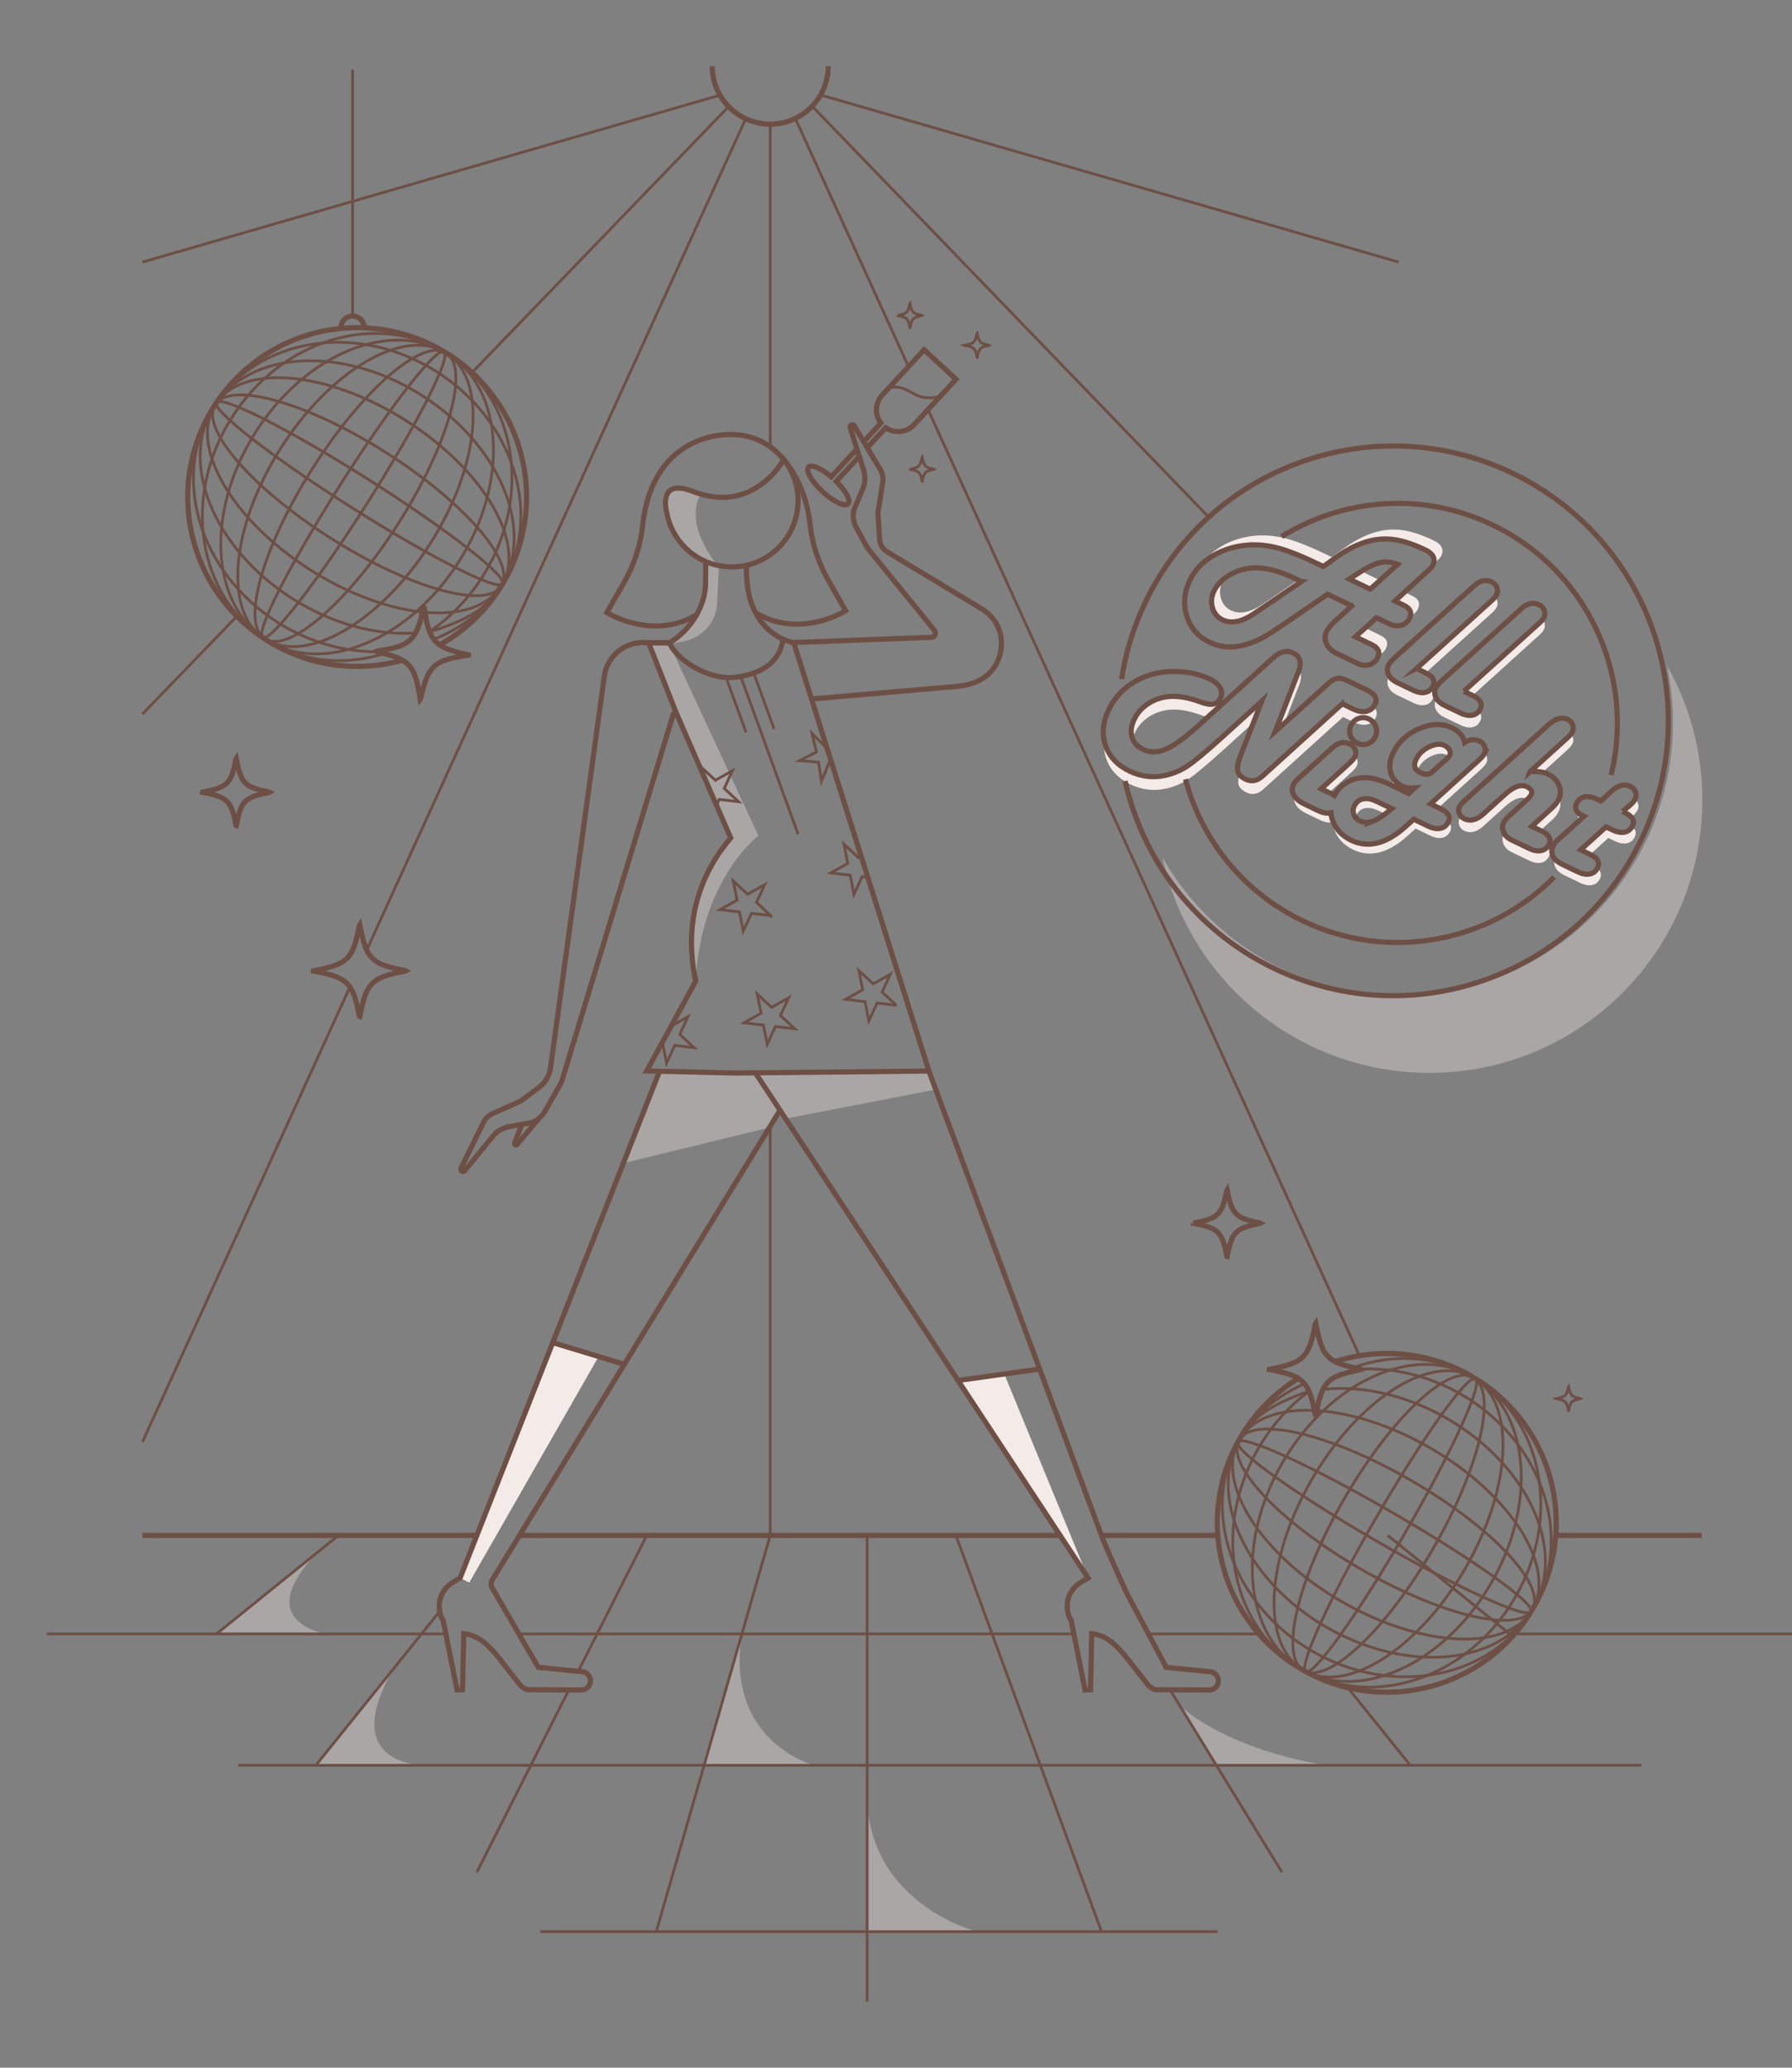 <?xml version="1.0" encoding="UTF-8"?><svg id="Layer_1" xmlns="http://www.w3.org/2000/svg" xmlns:xlink="http://www.w3.org/1999/xlink" viewBox="0 0 650 750"><rect x="0" y="0" width="650" height="750" fill="#808080" stroke="none"/><defs><style>.cls-1,.cls-2,.cls-3{fill:none;}.cls-2{stroke-width:1.87px;}.cls-2,.cls-3{stroke:#6d4f45;stroke-miterlimit:10;}.cls-4,.cls-5{fill:#f4ebe9;}.cls-5{isolation:isolate;opacity:.36;}.cls-6{clip-path:url(#clippath);}</style><clipPath id="clippath"><rect class="cls-1" x="17" y="24" width="633" height="702"/></clipPath></defs><g class="cls-6"><path class="cls-5" d="M269.09,592.64l-13.7,47.66h39.91s-32.47-8.39-26.21-47.66Z"/><path class="cls-5" d="M142.85,605.15l-28.23,35.16h39.91s-32.75.72-11.68-35.16Z"/><path class="cls-5" d="M113.39,564.97l-34.87,27.67h39.91s-26.52-3.85-5.03-27.67Z"/><path class="cls-5" d="M314.53,652.98v47.66h39.91s-38.3-9.47-39.91-47.66Z"/><path class="cls-5" d="M428.02,618.83l13.18,21.47h40.45s-32.81-3.94-53.63-21.47Z"/><path class="cls-5" d="M339.43,395.19l-54.49,10.57-11.01-16.72,63.01-.55,2.49,6.71Z"/><path class="cls-5" d="M279.08,408.96l-52.97,12.95,13.11-33.32,34.7.45,9.35,13.77-4.2,6.15Z"/><path class="cls-4" d="M347.51,500.73l16.76-2.36,30.42,73.97-47.18-71.62Z"/><path class="cls-4" d="M200.5,486.99l16.63,5.05-46.91,82-3.32-1.69,33.6-85.36Z"/><path class="cls-5" d="M256.42,203.66s.32,9.62-.99,14.19c-2.83,9.84-12.62,15.82-12.62,15.82l5.46-1.11c6.63-1.35,11.5-7.01,11.84-13.77l.67-13.66-4.37-1.48h0Z"/><path class="cls-5" d="M260.1,205s-11.3-3.46-14.76-10.94c-3.46-7.48-3.63-12.13-3.17-14.09.46-1.95,2.11-3.39,5.84-2.78,3.73.61,6.3,1.97,6.3,1.97,0,0-7.19,8.9,5.79,25.82h0Z"/><path class="cls-4" d="M484.26,225.6c-.1.21-.18.43-.26.63.46-.48.98-.99,1.57-1.52l5.47-4.98-.91-.44-2.2,2.01c-1.89,1.71-3.11,3.14-3.66,4.29h0Z"/><path class="cls-4" d="M507.7,204.68c-.34-.14-.67-.26-1.02-.36l-6.57,5.95-5.94-2.86c-.55.34-1.1.7-1.68,1.09l-2.33,1.52,7.6,3.66,9.93-9.01h0Z"/><path class="cls-4" d="M441.05,214.38c-.97,1.99-1.14,4.02-.55,6.05.6,2.04,1.81,3.49,3.64,4.38,3.17,1.53,6.99.78,11.46-2.25l17.15-11.63-1.56-.75-13.23,8.97c-4.47,3.03-8.29,3.77-11.46,2.25-1.83-.88-3.04-2.34-3.64-4.38-.58-1.97-.42-3.92.46-5.86-.95.98-1.71,2.05-2.27,3.22h0Z"/><path class="cls-4" d="M500.66,230.42l-.82-.4-4.22-2.03-3.28,2.97,5.14,2.48.82.4c1.8.86,2.62,2,2.48,3.38.86-.47,1.51-1.15,1.95-2.07.97-2.01.28-3.59-2.07-4.73Z"/><path class="cls-4" d="M509.08,219.14l.82.4c1.8.87,2.61,2,2.46,3.39.86-.46,1.51-1.13,1.95-2.04.98-2.04.3-3.63-2.06-4.76l-.82-.4-1.5-.72-3.25,2.98,2.4,1.16Z"/><path class="cls-4" d="M440.54,201.65c3.76-2.26,8.04-3.59,12.84-3.97,3.56-.25,7.21.12,10.93,1.11,3.72.99,8.41,2.85,14.07,5.57l2.34,1.12,4.69-3.37c6.54-4.7,12.82-6.9,18.84-6.61,3.88.18,8.41,1.53,13.6,4.02,1.33.64,2.22,1.43,2.7,2.38.3.6.4,1.21.31,1.85l.16-.15.63-.59c.57-.53.97-1.04,1.2-1.52.5-1.05.52-2.05.05-3-.48-.95-1.37-1.75-2.7-2.38-5.19-2.5-9.73-3.84-13.6-4.02-6.03-.28-12.31,1.92-18.84,6.61l-4.69,3.37-2.34-1.12c-5.66-2.73-10.35-4.58-14.07-5.57-3.72-.99-7.36-1.36-10.93-1.11-4.79.38-9.07,1.71-12.84,3.97-3.46,2.09-6.06,4.74-7.79,7.94,1.48-1.72,3.29-3.24,5.44-4.53h0Z"/><path class="cls-4" d="M541.39,222.11c.7-.65,1.2-1.29,1.51-1.92.4-.82.43-1.68.09-2.56-.13-.33-.3-.62-.5-.89-.28.4-.65.82-1.09,1.23l-.76.68-26.81,24.26,2.98,1.43,23.83-21.56.76-.68h0Z"/><path class="cls-4" d="M516.94,251.56c-1.28.26-2.76,0-4.45-.82l-5.68-2.73c-1.4-.68-2.4-1.53-2.98-2.55-.04.06-.07.13-.1.18-.6,1.24-.62,2.45-.07,3.62.55,1.17,1.61,2.13,3.16,2.88l5.68,2.73c1.68.81,3.16,1.09,4.45.82,1.28-.26,2.23-1.04,2.85-2.32.59-1.22.41-2.31-.52-3.28-.59.78-1.36,1.27-2.33,1.47h0Z"/><path class="cls-4" d="M558.54,230.19c.7-.65,1.2-1.28,1.51-1.92.4-.82.43-1.67.09-2.56-.13-.33-.3-.62-.5-.89-.28.4-.65.82-1.09,1.23l-.76.68-26.81,24.26,2.98,1.43,23.83-21.56.76-.68h0Z"/><path class="cls-4" d="M534.09,259.65c-1.28.26-2.76,0-4.44-.82l-5.68-2.73c-1.41-.68-2.4-1.53-2.98-2.56-.04.06-.07.13-.1.18-.6,1.24-.62,2.45-.07,3.62.55,1.17,1.6,2.13,3.16,2.88l5.68,2.73c1.68.81,3.16,1.09,4.44.82,1.28-.26,2.23-1.04,2.85-2.32.59-1.22.41-2.31-.52-3.28-.59.78-1.36,1.27-2.33,1.47h0Z"/><path class="cls-4" d="M440.36,254.84c-1.12.23-2.67-.02-4.64-.76-4.37-1.62-8.21-2.27-11.52-1.97-2.74.26-5.23,1.11-7.48,2.58-2.24,1.46-3.9,3.31-4.99,5.56-1.16,2.4-1.45,4.58-.88,6.54.05.18.12.35.18.53.18-.57.41-1.15.7-1.75,1.09-2.25,2.75-4.1,4.99-5.56,2.24-1.45,4.74-2.31,7.48-2.58,3.3-.3,7.14.36,11.52,1.97.75.28,1.45.5,2.07.64l5.42-4.91c-.09-.3-.22-.6-.38-.9-.13-.23-.29-.46-.46-.68-.54.7-1.21,1.13-2.01,1.3h0Z"/><path class="cls-4" d="M465.99,261.94l5.28-13.57c.85-2.16.83-3.89-.06-5.17l-8.42,21.63,3.2-2.89Z"/><path class="cls-4" d="M457.98,253.77l-14.43,13.09c-5.79,5.24-9.94,8.7-12.45,10.38-2.51,1.68-5.28,2.85-8.31,3.51-4.39.94-8.65.41-12.8-1.58-4.42-2.13-7.33-5.24-8.73-9.33-.26-.77-.46-1.53-.6-2.31-.45,2.6-.25,5.15.6,7.63,1.41,4.1,4.32,7.2,8.73,9.33,4.14,1.99,8.41,2.52,12.8,1.58,3.04-.66,5.81-1.83,8.31-3.51,2.51-1.68,6.65-5.14,12.45-10.38l11.2-10.16,3.23-8.25h0Z"/><path class="cls-4" d="M498.03,256.28c-.59.6-1.31.99-2.16,1.17-1.41.31-3.04.01-4.86-.87l-3.85-1.85-27.87,25.26-1.31,1.19c-1.89,1.6-3.86,1.91-5.92.92-1.06-.51-1.82-1.11-2.31-1.82-.55,1.75-.74,3.12-.54,4.1.26,1.23,1.21,2.25,2.85,3.04,2.06.99,4.03.69,5.92-.91l1.31-1.19,27.87-25.26,3.85,1.85c1.83.88,3.45,1.17,4.86.87,1.41-.31,2.47-1.18,3.17-2.62.7-1.44.36-2.73-1.01-3.87h0Z"/><path class="cls-4" d="M565.33,294.39c.78-1.62.87-3.25.27-4.88-.08.21-.17.42-.27.63-.5,1.05-1.31,2.07-2.41,3.07l-7.29,6.66,3.04,1.46,4.25-3.88c1.1-.99,1.91-2.02,2.41-3.07Z"/><path class="cls-4" d="M568.09,268.14l-13.1,11.87c1.74-.09,3.22,0,4.43.23l8.67-7.86c1.19-1.06,1.94-1.92,2.27-2.6.4-.82.42-1.67.08-2.54-.14-.36-.33-.67-.56-.95-.41.53-1,1.15-1.78,1.85h0Z"/><path class="cls-4" d="M559.03,308.67c-1.28.26-2.76,0-4.44-.82l-6.34-3.05c-1.2-.57-2.06-1.39-2.63-2.4-.08.13-.16.26-.23.39-.54,1.11-.53,2.27.02,3.48.55,1.21,1.49,2.14,2.83,2.78l6.34,3.05c1.68.81,3.16,1.08,4.44.82,1.28-.26,2.23-1.04,2.85-2.32.6-1.24.41-2.36-.56-3.33-.58.74-1.34,1.21-2.29,1.41h0Z"/><path class="cls-4" d="M553.85,289.76c.12.06.23.12.33.18.6-.59,1.01-1.09,1.2-1.48.58-1.2.06-2.18-1.53-2.95-2.14-1.04-4.83-.08-8.07,2.87l-7.71,6.97c-2.44,2.21-4.76,2.8-6.94,1.75-.49-.23-.9-.55-1.21-.93-.23.3-.42.58-.55.87-.38.78-.39,1.58-.04,2.43.35.84.95,1.47,1.81,1.88,2.19,1.05,4.5.47,6.94-1.74l7.71-6.97c3.23-2.95,5.92-3.9,8.07-2.87Z"/><path class="cls-4" d="M578.89,314.64c-.62,1.17-1.53,1.89-2.75,2.14-1.28.26-2.76,0-4.44-.82l-5.64-2.72c-.89-.43-1.61-.92-2.19-1.48-.25.95-.16,1.88.29,2.78.58,1.18,1.67,2.16,3.27,2.93l5.64,2.72c1.68.81,3.16,1.08,4.45.82,1.28-.26,2.23-1.04,2.85-2.32.75-1.55.26-2.91-1.46-4.06Z"/><path class="cls-4" d="M573.57,295.63c-.27-.13-.51-.26-.74-.4-.03.06-.07.13-.11.2-.33.68-.43,1.32-.31,1.91l1.63-1.47-.47-.23h0Z"/><path class="cls-4" d="M594.08,291.24c-.29-.74-.77-1.31-1.44-1.72,0,0,0,.02,0,.03-.38.8-1.14,1.68-2.28,2.63l-2.37,1.93.98.47c1.25.6,2.1,1.26,2.57,1.99l.19-.16c1.14-.96,1.9-1.83,2.28-2.63.4-.82.42-1.67.08-2.54h0Z"/><path class="cls-4" d="M591.52,299.49c-.62,1.17-1.54,1.89-2.77,2.14-1.29.26-2.77-.01-4.43-.81l-2.3-1.11-9.22,8.34,3.53,1.7c.14.07.28.14.41.21l6.65-6.01,2.3,1.11c1.66.8,3.14,1.07,4.43.81,1.29-.26,2.24-1.03,2.86-2.31.75-1.55.26-2.91-1.46-4.06h0Z"/><path class="cls-4" d="M489.79,276.85l-9.89,8.98,2.63,1.26,7.26-6.6c1.24-1.11,2.02-2.01,2.34-2.68.4-.82.41-1.67.06-2.58-.09-.23-.2-.44-.32-.63-.4.6-1.09,1.35-2.07,2.23h0Z"/><path class="cls-4" d="M505.46,284.55l6.18,2.97,2.16-1.99c-1.71.16-3.15-.04-4.33-.61-2.25-1.09-3.7-2.74-4.35-4.97-.06-.2-.1-.4-.14-.6-.3,1.47-.26,2.89.14,4.26.09.33.21.64.34.94h0Z"/><path class="cls-4" d="M526.44,271.78c-.36-.69-.95-1.24-1.8-1.64-1.51-.73-3.38-.56-5.59.51-2.21,1.07-3.78,2.57-4.71,4.51-.72,1.5-.71,2.7,0,3.64.93-1.92,2.5-3.43,4.71-4.49,2.21-1.07,4.08-1.24,5.59-.51.48.23.87.52,1.2.84.32-.32.54-.62.67-.88.31-.63.28-1.29-.08-1.98h0Z"/><path class="cls-4" d="M500.07,290.42c-1.9-.91-3.55-1.22-4.98-.92s-2.48,1.17-3.19,2.62c-.48.99-.52,2-.14,3.04.06.17.14.31.23.47.7-1.36,1.73-2.18,3.1-2.47,1.43-.3,3.08,0,4.98.92l2.58,1.24c.89-.64,1.84-1.4,2.88-2.27l-5.45-2.62h0Z"/><path class="cls-4" d="M538.85,273.52c-.4.58-1.06,1.3-2,2.15l-17.3,15.67,2.63,1.27,14.67-13.28c1.19-1.08,1.95-1.94,2.27-2.6.4-.82.42-1.67.08-2.55-.09-.24-.21-.46-.35-.67h0Z"/><path class="cls-4" d="M523.13,300.2c-1.29.27-2.78,0-4.44-.79l-5.23-2.52-2.89,2.61c-7.01,6.33-13.61,8.01-19.79,5.03-3.24-1.56-5.45-3.85-6.64-6.89-.4-1.03-.65-2.05-.75-3.07-.05.01-.1.03-.15.04-1.28.26-2.76,0-4.44-.82l-5.01-2.41c-1.85-.89-3.12-1.97-3.82-3.24-.04-.07-.06-.13-.1-.2-.62,1.3-.6,2.59.11,3.85.7,1.27,1.97,2.35,3.82,3.24l5.01,2.41c1.68.81,3.16,1.09,4.44.82.05,0,.1-.03.15-.04.1,1.02.34,2.04.75,3.07,1.19,3.03,3.41,5.33,6.64,6.89,6.18,2.97,12.78,1.3,19.79-5.03l2.89-2.61,5.23,2.52c1.66.8,3.14,1.07,4.44.8,1.29-.27,2.25-1.04,2.87-2.33.54-1.12.42-2.14-.35-3.05-.61.92-1.45,1.5-2.52,1.72h0Z"/><path class="cls-5" d="M606.83,262.14c0,54.66-44.34,98.98-99.03,98.98-36.95,0-69.18-20.24-86.2-50.23,9.53,44.72,49.27,78.27,96.85,78.27,54.69,0,99.03-44.32,99.03-98.98,0-17.73-4.66-34.36-12.83-48.75,1.42,6.68,2.18,13.6,2.18,20.71Z"/><path class="cls-5" d="M235.26,233.1l7.56.57,32.27,69.44s-20.8,15.63-22.76,52.76c0,0-10.14-24.62,12.84-51.81l-29.9-70.96Z"/><path class="cls-2" d="M564.31,556.92h52.93"/><path class="cls-2" d="M399.54,556.92h42.02"/><path class="cls-2" d="M188.43,556.92h196.08"/><path class="cls-2" d="M51.67,556.92h121.3"/><path class="cls-3" d="M549.42,592.64h100.58"/><path class="cls-3" d="M417.07,592.64h39.02"/><path class="cls-3" d="M188.21,592.64h201.29"/><path class="cls-3" d="M17,592.64h144.72"/><path class="cls-3" d="M86.46,640.3h508.88"/><path class="cls-3" d="M195.97,700.64h245.67"/><path class="cls-2" d="M123.68,118.85c0-2.31,1.9-4.22,4.22-4.22s4.07,1.76,4.21,3.97"/><path class="cls-3" d="M127.89,114.64V25.26"/><path class="cls-2" d="M490.32,219.75l-8.73-4.21-19.14,13.04c-9.04,6.18-16.94,7.65-23.68,4.4-4.14-1.99-6.9-5.15-8.27-9.48-1.37-4.32-1-8.69,1.11-13.08,1.72-3.57,4.46-6.49,8.22-8.76,3.76-2.26,8.04-3.59,12.84-3.97,3.56-.25,7.21.12,10.93,1.11,3.72.99,8.41,2.85,14.07,5.57l2.34,1.12,4.69-3.37c6.54-4.7,12.82-6.9,18.84-6.61,3.88.18,8.41,1.53,13.6,4.02,1.33.64,2.22,1.43,2.7,2.38.48.95.45,1.95-.05,3-.23.48-.63.99-1.2,1.52l-.63.59-11.97,10.97,2.4,1.16.82.4c2.36,1.13,3.04,2.72,2.06,4.75-.6,1.24-1.59,2.07-2.98,2.47-1.39.4-2.78.28-4.16-.39l-.85-.41-3.98-1.92-7.65,6.92,5.14,2.48.82.4c2.36,1.14,3.05,2.71,2.07,4.73-.61,1.26-1.6,2.09-3,2.5-1.38.4-2.78.28-4.16-.39l-.85-.41-6.75-3.25c-1.81-.87-3.06-2.05-3.76-3.53-.69-1.48-.68-2.97.04-4.47.55-1.16,1.77-2.59,3.66-4.29l5.47-4.98h0ZM472.03,210.94l-2.68-1.29c-6.01-2.9-11.32-4.08-15.92-3.56-2.94.35-5.59,1.27-7.96,2.77-2.37,1.5-4.08,3.34-5.13,5.53-.96,1.99-1.14,4.02-.55,6.05.6,2.04,1.81,3.49,3.64,4.38,3.17,1.52,6.99.78,11.46-2.25l17.15-11.63h0ZM497.03,213.7l9.93-9.01c-2.3-.92-4.52-1.12-6.65-.58s-4.99,2.01-8.56,4.41l-2.33,1.52,7.6,3.66h0Z"/><path class="cls-2" d="M513.82,242.49l3.31,1.6c2.67,1.28,3.56,2.87,2.65,4.73-.62,1.28-1.57,2.06-2.85,2.32-1.28.26-2.76,0-4.45-.82l-5.68-2.73c-1.55-.75-2.61-1.71-3.16-2.88-.55-1.17-.53-2.38.07-3.62.31-.65,1.14-1.59,2.48-2.8l27.84-25.2.76-.68c2.1-1.89,4.22-2.32,6.34-1.3.88.43,1.49,1.08,1.83,1.97.33.89.31,1.74-.09,2.56-.3.63-.81,1.27-1.5,1.92l-.76.68-26.81,24.26h0Z"/><path class="cls-2" d="M530.98,250.75l3.31,1.6c2.67,1.28,3.56,2.87,2.66,4.73-.62,1.29-1.57,2.06-2.85,2.32-1.28.26-2.76,0-4.45-.82l-5.68-2.73c-1.56-.75-2.61-1.71-3.16-2.88-.55-1.17-.53-2.38.07-3.62.31-.65,1.14-1.59,2.48-2.8l27.84-25.2.76-.68c2.1-1.89,4.22-2.32,6.34-1.3.88.43,1.49,1.08,1.83,1.97.33.89.3,1.74-.08,2.56-.31.63-.81,1.27-1.51,1.92l-.76.68-26.81,24.26h0Z"/><path class="cls-2" d="M486.89,255.26l-27.87,25.26-1.31,1.19c-1.89,1.6-3.86,1.91-5.92.92-1.64-.79-2.59-1.8-2.85-3.04-.26-1.24.09-3.1,1.06-5.58l7.71-19.71-14.43,13.09c-5.79,5.24-9.94,8.7-12.45,10.38-2.51,1.68-5.27,2.85-8.31,3.51-4.39.94-8.65.41-12.8-1.58-4.42-2.13-7.33-5.24-8.73-9.33-1.4-4.09-1.04-8.36,1.09-12.79,2.85-5.93,7.52-10.06,13.99-12.41,3.46-1.26,7.29-1.78,11.5-1.57s7.99,1.13,11.33,2.74c1.77.85,2.99,1.89,3.67,3.11.68,1.22.72,2.45.13,3.69-.6,1.24-1.47,2.01-2.6,2.24-1.12.24-2.67-.02-4.64-.76-4.37-1.62-8.21-2.27-11.52-1.97-2.74.26-5.23,1.11-7.48,2.58-2.24,1.46-3.9,3.31-4.99,5.56-1.16,2.4-1.45,4.58-.88,6.54.57,1.96,1.93,3.48,4.1,4.52,2.5,1.21,5.23,1.17,8.19-.1,2.95-1.27,6.87-4.11,11.74-8.52l27.3-24.72c2.44-2.21,4.8-2.77,7.06-1.68,2.63,1.26,3.3,3.52,2.02,6.76l-8.48,21.78,18.67-16.88,1.11-1.01c1.77-1.58,3.68-1.87,5.75-.88l1.31.59,6.47,3.12c2.93,1.4,3.9,3.1,2.95,5.07-.7,1.45-1.75,2.33-3.17,2.63-1.41.3-3.04.01-4.86-.87l-3.85-1.85Z"/><path class="cls-2" d="M492.32,269.57c1.22.59,2.46.66,3.72.22,1.26-.44,2.19-1.27,2.78-2.49.59-1.22.66-2.46.22-3.72s-1.27-2.19-2.49-2.78c-1.22-.59-2.46-.66-3.72-.22-1.26.44-2.19,1.27-2.78,2.49-.59,1.22-.66,2.46-.22,3.72.44,1.26,1.27,2.19,2.49,2.77Z"/><path class="cls-2" d="M538.44,273.33c.4-.82.42-1.67.08-2.54s-.95-1.53-1.84-1.95c-1.81-.87-3.61-.7-5.41.5-.47-2.3-2-4.07-4.59-5.32-3.53-1.7-7.5-1.62-11.89.26-4.39,1.87-7.57,4.82-9.51,8.86-1.21,2.5-1.48,4.87-.84,7.1.65,2.23,2.09,3.88,4.35,4.97,1.18.57,2.62.77,4.33.61l-2.16,1.99-6.78-3.26c-3.76-1.81-7.06-2.63-9.88-2.47-2.29.14-4.37.82-6.24,2.02-1.77,1.15-3.11,2.63-4.05,4.44-.35-.24-.75-.48-1.21-.7l-3.57-1.72,9.89-8.98c1.24-1.11,2.02-2.01,2.34-2.68.4-.82.41-1.67.06-2.58-.36-.89-.98-1.56-1.86-1.99-2.14-1.04-4.27-.6-6.38,1.31l-.77.72-11.37,10.29c-.96.86-1.6,1.63-1.94,2.33-.62,1.31-.6,2.59.11,3.85.7,1.27,1.97,2.35,3.82,3.24l5.01,2.41c1.68.81,3.16,1.09,4.44.82.05,0,.1-.03.15-.04.1,1.02.34,2.04.75,3.07,1.19,3.03,3.41,5.33,6.64,6.89,6.18,2.97,12.78,1.3,19.79-5.03l2.89-2.61,5.23,2.52c1.66.8,3.14,1.06,4.44.79,1.29-.27,2.25-1.04,2.87-2.33.89-1.85,0-3.41-2.67-4.71l-3.78-1.82,17.3-15.67c1.19-1.08,1.95-1.95,2.27-2.6h0ZM498.06,297.85c-1.71.65-3.32.61-4.84-.11-1.05-.5-1.77-1.28-2.15-2.31-.38-1.04-.33-2.05.14-3.04.7-1.45,1.76-2.32,3.19-2.62s3.08,0,4.98.92l5.45,2.62c-2.8,2.38-5.06,3.9-6.77,4.54h0ZM524.89,275.16l-5.56,5.01c-1,.89-2.39.91-4.18.04-2.06-.99-2.56-2.59-1.5-4.8.93-1.93,2.51-3.43,4.71-4.51,2.22-1.07,4.08-1.24,5.59-.51.84.4,1.44.95,1.8,1.64.36.69.38,1.35.08,1.98-.16.33-.48.72-.94,1.14Z"/><path class="cls-2" d="M554.99,279.86c2.78-.13,4.89.14,6.32.83,2.02.97,3.4,2.33,4.15,4.08.75,1.75.7,3.49-.14,5.24-.5,1.05-1.31,2.07-2.41,3.07l-7.29,6.66,3.63,1.75c2.65,1.28,3.52,2.85,2.62,4.72-.62,1.28-1.57,2.06-2.85,2.32-1.28.26-2.76,0-4.44-.82l-6.34-3.05c-1.35-.65-2.29-1.58-2.83-2.78-.55-1.21-.55-2.37-.02-3.49.36-.76,1.07-1.6,2.12-2.55l6.33-5.73c.8-.73,1.3-1.33,1.53-1.79.57-1.2.06-2.18-1.53-2.95-2.14-1.04-4.84-.08-8.07,2.88l-7.71,6.97c-2.44,2.21-4.76,2.8-6.94,1.75-.86-.41-1.46-1.04-1.81-1.88-.35-.84-.33-1.65.04-2.43.28-.59.77-1.21,1.48-1.85l.76-.68,30.02-27.21c2.6-2.32,4.93-2.98,7.02-1.98.86.41,1.46,1.06,1.8,1.94.34.88.31,1.73-.08,2.54-.33.67-1.08,1.54-2.27,2.6l-13.1,11.87h0Z"/><path class="cls-2" d="M588.5,294.33l.98.47c2.67,1.28,3.56,2.87,2.66,4.73-.62,1.28-1.58,2.05-2.86,2.31-1.29.26-2.77-.01-4.43-.81l-2.3-1.11-9.22,8.34,3.53,1.7c2.67,1.28,3.56,2.87,2.65,4.73-.62,1.28-1.57,2.06-2.85,2.32-1.28.26-2.76,0-4.45-.82l-5.64-2.72c-1.6-.77-2.69-1.74-3.27-2.93-.58-1.19-.57-2.41.04-3.67.38-.78.98-1.55,1.81-2.31l1.27-1.1,8.14-7.38-.48-.23c-2.36-1.14-3.09-2.61-2.21-4.44.62-1.31,1.58-2.09,2.87-2.36,1.29-.28,2.77,0,4.45.8l1.45.7,3.66-3.33.76-.68c2.11-1.86,4.23-2.27,6.36-1.25.86.41,1.46,1.06,1.8,1.94s.31,1.73-.08,2.54c-.39.82-1.14,1.67-2.28,2.63l-2.36,1.93h-.02Z"/><path class="cls-2" d="M563.72,318.14c-23.25,23.57-59.8,30.98-91.3,15.81-21.8-10.5-36.66-29.63-42.42-51.31"/><path class="cls-2" d="M464.86,194.64c22.39-13.91,51.19-16.43,76.7-4.15,34.51,16.62,51.6,54.85,42.83,90.61"/><path class="cls-2" d="M406.81,246.32c1.47-9.52,4.35-18.99,8.75-28.12,23.9-49.59,83.5-70.43,133.12-46.54,49.61,23.89,70.47,83.46,46.56,133.06-23.9,49.59-83.5,70.43-133.12,46.54-28.55-13.74-47.57-39.3-54.02-67.97"/><path class="cls-3" d="M314.53,556.92v169.08"/><path class="cls-3" d="M206.33,612.95l-33.36,66.12"/><path class="cls-3" d="M234.6,556.92l-24.87,49.29"/><path class="cls-3" d="M159.33,584.65l-44.76,55.65"/><path class="cls-3" d="M122.75,556.92l-44.23,35.72"/><path class="cls-3" d="M346.72,556.92l52.82,143.72"/><path class="cls-3" d="M424.39,612.92l40.6,66.16"/><path class="cls-3" d="M488.88,612.15l22.64,28.15"/><path class="cls-3" d="M503.34,556.92l44.23,35.72"/><path class="cls-2" d="M300.42,24c0,11.62-9.42,21.03-21.04,21.03s-21.04-9.42-21.04-21.03"/><path class="cls-3" d="M261.15,34.52L51.67,95.06"/><path class="cls-3" d="M85.9,223.54l-34.24,35.48"/><path class="cls-3" d="M264.29,38.66l-93.07,96.46"/><path class="cls-3" d="M126.76,358.34l-75.09,164.69"/><path class="cls-3" d="M270.49,43.08l-137.58,301.76"/><path class="cls-3" d="M279.37,408.49v148.43l-41.33,143.72"/><path class="cls-3" d="M279.37,45.03v117.03"/><path class="cls-3" d="M297.88,34.52l209.47,60.55"/><path class="cls-3" d="M294.74,38.66l143.68,148.91"/><path class="cls-3" d="M336.62,148.54l156.47,343.2"/><path class="cls-3" d="M288.53,43.08l41,89.91"/><path class="cls-3" d="M268.68,245.35l20.81,57.23"/><path class="cls-3" d="M273.57,244.59l7.21,19.81"/><path class="cls-3" d="M263.39,245.79l7.21,19.81"/><path class="cls-3" d="M279.61,332.12l-7.04-.83-2.96,6.44-1.39-6.95-7.04-.83,6.18-3.46-1.39-6.95,5.21,4.81,6.18-3.47-2.96,6.44,5.21,4.81Z"/><path class="cls-3" d="M325.18,364.64l-7.04-.82-2.97,6.44-1.39-6.95-7.04-.83,6.18-3.47-1.39-6.95,5.21,4.8,6.18-3.46-2.96,6.44,5.21,4.8Z"/><path class="cls-3" d="M288.3,373.15l-7.04-.82-2.96,6.44-1.39-6.95-7.04-.83,6.18-3.47-1.39-6.95,5.21,4.8,6.18-3.46-2.96,6.44,5.21,4.8Z"/><path class="cls-3" d="M243.36,372.25l6.18-3.47-2.96,6.44,5.21,4.8-7.04-.83-2.96,6.44-1.39-6.95-.67-.08"/><path class="cls-3" d="M314.75,318.2l-2.03-.24-2.96,6.44-1.39-6.95-7.04-.83,6.18-3.46-1.39-6.95,5.21,4.81.98-.55"/><path class="cls-3" d="M254.28,278.22l5.2,4.8,6.18-3.47-2.96,6.44,5.21,4.8-7.04-.83-.99,2.17"/><path class="cls-3" d="M301.78,277.08l-1.15-.18-2.66,6.37-1.09-6.81-6.89-.55,6.15-3.15-1.61-6.71,4.9,4.87"/><path class="cls-2" d="M233.64,233.1l9.18.07"/><path class="cls-2" d="M288.48,233.19s-18.52-2.11-17.71-28.1"/><path class="cls-2" d="M255.99,203.76l-.05,7.6c-.06,8.71-5.63,17.34-13.12,21.82l-7.56-.07,10.2,25.92"/><path class="cls-2" d="M265.47,157.63c13.26,0,24.01,10.74,24.01,24s-10.75,24-24.01,24c-11.81,0-21.63-8.52-23.63-19.75,0,0-3.63-12.79,9.51-7.63,22.04,8.64,32.89-11.5,32.89-11.5"/><path class="cls-2" d="M265.47,157.63s-28.65-2.02-32.41,33.25c-.77,7.2-3.13,14.14-6.72,20.43l-6.2,10.88s16.57,10.48,32.81.67"/><path class="cls-2" d="M283.65,165.92c4.45,4.94,8.99,13.2,10.17,24.3.77,7.2,3.13,14.14,6.72,20.43l6.2,10.88s-16.57,10.48-32.81.67"/><path class="cls-2" d="M287.89,233.06l49.99-1.9c1.33-.05,1.95-1.68.99-2.6l-23.32-28.67c-.58-.72-1.1-1.48-1.54-2.29l-3.37-6.14c-1.11-2.02-1.42-4.38-.87-6.63l3.19-7.57c.89-2.11,1-4.49.31-6.68l-4.92-15.53c-.2-.9,1.02-1.38,1.49-.59l9.5,15.93c.8,1.33,1.1,2.9.86,4.43l-1.77,11.31.65,9.57c.13,1.85,1.14,3.51,2.73,4.47l34.26,20.66c4.1,2.47,6.89,6.76,7.15,11.53.01.26.02.53.02.79,0,8.05-5.15,14.8-15.8,15.79l-53.18,4.61"/><path class="cls-2" d="M265.72,389.21l71.22-.72-49.05-155.43"/><path class="cls-2" d="M234.39,233.1c-7.82-.63-14.67,5.19-15.3,13.01l-19.4,141.16c-.39,2.85-1.9,5.42-4.2,7.15l-6.43,4.85-10.44,4.69c-1.42.64-2.56,1.75-3.25,3.14l-8.15,16.65c-.4.82.66,1.58,1.31.92l10.32-12.61c1.46-1.78,3.5-2.98,5.77-3.39l8.09-1.46c2.18-.76,3.99-2.31,5.08-4.34l5.47-9.59c.26-.46.47-.95.62-1.46l40.33-132.74c.18-.6,1.02-.65,1.27-.07l19.57,44.91c-16.15,19.03-15.47,39.36-12.69,51.93l-17.79,32.61,31.18.72"/><path class="cls-2" d="M195.61,405.56l-8.07,9.56c-.42.45-1.14-.04-.88-.6l2.53-6.46"/><path class="cls-2" d="M283.98,231.8c-.82,6.96-5.96,12.69-17.95,13.92-7.97.82-19.97-5.28-23.21-12.55"/><path class="cls-2" d="M239.22,388.59l-72.33,183.76-2.71,1.64c-3.3,1.99-5.18,5.71-4.81,9.54.16,1.7.45,2.82,1.36,4.16l5.05,25.28,2-.08.43-20.32c5.88.7,9.36,4.15,15.98,12.94l4.74,6c.58.47,1.82,1.38,2.56,1.39l19.31.08c1,.01,1.95-.43,2.59-1.19,1.72-2.06.41-5.2-2.26-5.43l-15.89-1.59-16.32-28.15c-.94-1.09-1.02-2.68-.19-3.86l104.55-170.64"/><path class="cls-2" d="M273.93,389.04l120.75,183.31-2.71,1.64c-3.3,1.99-5.18,5.71-4.81,9.54.16,1.7.45,2.82,1.36,4.16l5.05,25.28,1.99-.08.43-20.32c5.89.7,9.36,4.15,15.98,12.94l4.74,6c.58.47,1.82,1.38,2.56,1.39l19.31.08c1,.01,1.95-.43,2.59-1.19,1.72-2.06.41-5.2-2.26-5.43l-15.89-1.59-14.16-26.55c-3.24-6.92-8.52-19.12-8.52-19.12l-63.41-170.62"/><path class="cls-2" d="M314.57,162.4l6.7-7.25c3.17,2.2,7.6,1.79,10.29-1.12l15.21-16.47-11.59-10.69-15.21,16.47c-2.63,2.85-2.74,7.14-.47,10.12l-6.23,6.75"/><path class="cls-2" d="M310.73,162.96l-9.23,9.98c-3.64-3.07-7.2-4.63-8.24-3.49-1.14,1.24,1.14,5.22,5.12,8.89,3.98,3.67,8.12,5.63,9.27,4.39,1.07-1.16-.85-4.69-4.33-8.13l8.37-9.06"/><path class="cls-3" d="M322.05,141.08s1.67-1.62,5.96,0c4.28,1.62,5.06,4.17,12.89,2.83"/><path class="cls-3" d="M325.58,114.44c.31-.06.62-.13.92-.2.56-.13,1.11-.27,1.63-.53.6-.31,1.02-.78,1.28-1.4.28-.67.43-1.38.57-2.09.01-.06,0-.14.07-.23.04.2.07.38.11.55.12.6.26,1.19.49,1.75.3.72.8,1.23,1.53,1.53.67.28,1.38.42,2.09.56.06.01.13.01.21.06-.1.05-.2.06-.28.07-.68.13-1.35.28-1.99.54-.72.3-1.24.8-1.53,1.53-.28.67-.42,1.39-.56,2.1,0,.05-.02.11-.04.16-.06-.01-.05-.06-.05-.09-.11-.6-.23-1.19-.43-1.77-.14-.43-.32-.83-.61-1.18-.29-.35-.66-.58-1.07-.75-.67-.28-1.39-.43-2.11-.56-.06-.01-.14-.02-.2-.03v-.02h0Z"/><path class="cls-3" d="M330.02,170.22c.3-.06.62-.13.92-.2.56-.13,1.11-.27,1.62-.52.6-.3,1.02-.78,1.28-1.4.28-.67.43-1.38.57-2.09.02-.06,0-.14.07-.23.04.2.07.38.11.55.12.6.26,1.18.49,1.74.3.72.8,1.23,1.53,1.53.68.28,1.38.42,2.09.56.06.01.13.01.2.06-.1.05-.2.06-.28.07-.67.13-1.35.28-1.99.54-.72.3-1.23.8-1.53,1.53-.28.67-.42,1.39-.56,2.1,0,.05-.02.11-.04.16-.06-.01-.05-.06-.05-.09-.11-.6-.24-1.19-.43-1.77-.14-.43-.32-.83-.61-1.18-.29-.35-.66-.58-1.07-.75-.67-.28-1.39-.43-2.11-.56-.06-.01-.13-.02-.2-.03v-.02h0Z"/><path class="cls-3" d="M349.95,125.25c.31-.06.62-.13.92-.2.56-.13,1.11-.27,1.63-.52.6-.31,1.02-.78,1.28-1.4.28-.67.43-1.38.57-2.09.01-.06,0-.14.07-.23.04.2.07.38.11.55.12.6.25,1.19.49,1.75.3.72.8,1.23,1.53,1.53.67.28,1.38.42,2.09.56.06.01.13.01.21.06-.1.05-.2.06-.28.07-.67.14-1.35.28-1.99.54-.72.3-1.24.8-1.53,1.53-.28.67-.42,1.39-.56,2.1,0,.05-.02.11-.04.16-.06-.01-.05-.06-.05-.09-.11-.6-.23-1.19-.43-1.77-.14-.43-.32-.83-.61-1.18-.29-.35-.66-.58-1.07-.75-.67-.28-1.39-.43-2.11-.56-.06-.01-.14-.02-.2-.03v-.02h0Z"/><path class="cls-2" d="M432.8,443.67c.85-.18,1.7-.36,2.54-.54,1.53-.35,3.06-.74,4.48-1.45,1.67-.83,2.81-2.14,3.53-3.85.78-1.85,1.16-3.8,1.56-5.75.03-.18.03-.38.19-.62.11.55.2,1.03.3,1.51.34,1.63.72,3.26,1.36,4.8.82,1.99,2.21,3.39,4.2,4.21,1.85.76,3.79,1.15,5.74,1.53.18.04.36.04.57.16-.27.15-.54.16-.79.21-1.86.38-3.72.76-5.49,1.48-2,.82-3.41,2.21-4.23,4.22-.77,1.87-1.16,3.83-1.55,5.79-.03.15-.06.29-.09.44-.16-.04-.13-.15-.14-.23-.32-1.65-.65-3.29-1.18-4.89-.39-1.16-.88-2.28-1.68-3.24-.8-.96-1.82-1.6-2.95-2.08-1.86-.78-3.83-1.16-5.81-1.55-.18-.04-.36-.06-.55-.09v-.06h0Z"/><path class="cls-2" d="M73.4,287.34c.84-.18,1.7-.35,2.54-.54,1.53-.35,3.06-.74,4.48-1.45,1.67-.83,2.81-2.14,3.53-3.85.78-1.85,1.16-3.8,1.55-5.75.04-.18.03-.38.19-.62.11.55.2,1.03.3,1.51.34,1.63.72,3.26,1.36,4.8.82,1.99,2.21,3.38,4.2,4.21,1.85.76,3.79,1.15,5.74,1.53.18.04.36.04.57.16-.27.15-.54.16-.79.21-1.86.38-3.72.76-5.49,1.48-2,.82-3.41,2.21-4.23,4.22-.77,1.87-1.16,3.83-1.55,5.79-.03.15-.06.29-.09.44-.16-.04-.13-.15-.14-.23-.32-1.65-.65-3.29-1.18-4.89-.39-1.16-.88-2.28-1.68-3.24-.8-.96-1.82-1.6-2.95-2.08-1.86-.78-3.83-1.16-5.81-1.55-.18-.04-.36-.06-.55-.08v-.06h0Z"/><path class="cls-3" d="M564.48,507.31c.3-.06.62-.13.92-.2.56-.13,1.11-.27,1.62-.52.6-.31,1.02-.78,1.28-1.4.28-.67.43-1.38.57-2.09.02-.06,0-.14.07-.23.04.2.07.38.11.55.12.6.26,1.18.49,1.74.3.72.8,1.23,1.53,1.53.67.28,1.38.42,2.09.56.06.01.13.01.21.06-.1.05-.2.06-.28.07-.67.14-1.35.28-1.99.54-.72.3-1.23.8-1.53,1.53-.28.67-.42,1.39-.56,2.1,0,.05-.02.11-.04.16-.06-.01-.05-.06-.05-.08-.11-.6-.23-1.19-.43-1.77-.14-.43-.32-.83-.61-1.18s-.66-.58-1.07-.75c-.67-.28-1.39-.43-2.11-.56-.06-.01-.14-.02-.2-.03v-.02h0Z"/><path class="cls-2" d="M473.15,501.87c-1.1-1.31-2.49-2.2-4.05-2.85-2.56-1.07-5.26-1.6-7.96-2.12-.25-.05-.5-.08-.75-.12v-.09c1.16-.25,2.33-.48,3.49-.74,2.11-.48,4.2-1.01,6.14-1.99,2.29-1.14,3.86-2.94,4.83-5.27,1.07-2.53,1.6-5.22,2.14-7.9.05-.25.04-.53.26-.85.15.75.28,1.41.41,2.07.47,2.24.98,4.46,1.85,6.59,1.12,2.72,3.02,4.64,5.76,5.77,2.54,1.04,5.21,1.58,7.87,2.11.24.05.5.06.78.21-.37.2-.74.21-1.09.28-2.56.51-5.1,1.04-7.53,2.03-2.75,1.12-4.68,3.04-5.8,5.78-1.05,2.56-1.58,5.25-2.12,7.95-.04.2-.09.4-.13.6-.21-.04-.18-.21-.2-.32-.44-2.26-.89-4.51-1.61-6.71-.53-1.6-1.21-3.12-2.31-4.44"/><path class="cls-2" d="M127.15,358.34c-.23-.36-.48-.7-.75-1.02"/><path class="cls-2" d="M126.41,357.32c-1.1-1.31-2.49-2.2-4.05-2.85-2.56-1.07-5.26-1.6-7.96-2.12-.25-.05-.5-.08-.75-.12v-.09c1.16-.25,2.33-.48,3.49-.74,2.11-.48,4.2-1.01,6.14-1.99,2.29-1.14,3.85-2.94,4.83-5.27,1.06-2.53,1.6-5.22,2.14-7.9.05-.25.04-.52.26-.85.15.75.28,1.41.41,2.07.47,2.24.98,4.46,1.85,6.59,1.12,2.72,3.03,4.64,5.76,5.77,2.54,1.04,5.2,1.58,7.87,2.11.24.05.5.06.78.21-.37.2-.74.21-1.09.28-2.56.51-5.1,1.04-7.53,2.03-2.75,1.12-4.68,3.04-5.8,5.78-1.05,2.56-1.58,5.25-2.12,7.95-.04.2-.09.4-.13.6-.21-.04-.18-.21-.2-.32-.44-2.26-.89-4.51-1.61-6.71-.4-1.2-.88-2.36-1.56-3.41"/><path class="cls-2" d="M200.49,486.99l25.96,7.88"/><path class="cls-2" d="M347.5,500.73l29.61-4.16"/><path class="cls-2" d="M484.23,493.88c15.96-5.12,33.94-3.73,49.59,5.33,29.37,17,39.39,54.58,22.38,83.94-17.01,29.36-54.61,39.37-83.98,22.37s-39.39-54.58-22.38-83.94c5.31-9.17,12.64-16.46,21.09-21.62"/><path class="cls-3" d="M490.9,496.02c14.27-5.1,29.76-4.43,42.92,3.18,25.74,14.9,32.82,50.78,15.81,80.13-17.01,29.36-51.67,41.08-77.4,26.17-25.74-14.9-32.82-50.78-15.81-80.13,4.92-8.49,11.32-15.51,18.55-20.83"/><path class="cls-3" d="M540.85,574.3c17.01-29.35,13.86-62.95-7.03-75.05-20.89-12.1-51.62,1.9-68.63,31.25-17.01,29.35-13.86,62.95,7.03,75.05,20.89,12.1,51.62-1.9,68.62-31.25Z"/><path class="cls-3" d="M531.49,568.88c17.01-29.35,18.34-60.36,2.96-69.27-15.37-8.9-41.63,7.68-58.64,37.03-17.01,29.35-18.33,60.36-2.96,69.26,15.37,8.9,41.63-7.68,58.64-37.03Z"/><path class="cls-3" d="M519.65,562.03c17.01-29.35,23.64-57.3,14.8-62.41-8.83-5.11-29.79,14.53-46.8,43.89-17.01,29.35-23.64,57.29-14.8,62.41,8.84,5.12,29.79-14.53,46.8-43.89Z"/><path class="cls-3" d="M509.56,556.18c17.01-29.35,28.51-54.48,25.67-56.12-2.83-1.64-18.91,20.83-35.92,50.18-17.01,29.35-28.5,54.48-25.67,56.12,2.83,1.64,18.91-20.83,35.92-50.18Z"/><path class="cls-3" d="M493.16,496.59c12.14-.6,25.03,2.33,36.85,9.18,29.37,17,41.09,51.64,26.18,77.37-14.91,25.72-50.8,32.8-80.17,15.8-29.37-17-41.09-51.64-26.18-77.37,5.19-8.95,14.2-15.5,23.31-19.71"/><path class="cls-3" d="M479.9,503.96c13.81-1.54,29.98,1.88,45.03,10.59,29.37,17,43.37,47.71,31.27,68.6-12.1,20.89-45.72,24.03-75.09,7.03-29.37-17-43.37-47.71-31.27-68.6,5.35-9.25,14.88-13.41,25.18-17.1"/><path class="cls-3" d="M555.83,583.81c8.91-15.37-7.68-41.61-37.05-58.61-29.37-17-60.39-18.33-69.3-2.96s7.68,41.61,37.05,58.61c29.37,17,60.39,18.33,69.3,2.96Z"/><path class="cls-3" d="M555.83,583.81c5.12-8.83-14.54-29.77-43.91-46.78-29.37-17-57.32-23.63-62.44-14.79-5.12,8.83,14.54,29.77,43.91,46.78,29.37,17,57.32,23.62,62.44,14.79Z"/><path class="cls-3" d="M555.37,584.59c1.64-2.83-20.84-18.9-50.21-35.91s-54.5-28.49-56.14-25.66c-1.64,2.83,20.84,18.9,50.21,35.91,29.37,17,54.5,28.49,56.14,25.66Z"/><path class="cls-2" d="M157.36,231.93c1.04,1.35,2.4,2.29,3.93,3.01,2.51,1.18,5.19,1.81,7.87,2.44.25.06.5.1.75.15v.09c-1.17.2-2.34.39-3.51.6-2.12.39-4.23.85-6.22,1.74-2.34,1.05-3.97,2.78-5.04,5.07-1.17,2.49-1.81,5.14-2.45,7.81-.06.25-.06.52-.3.84-.12-.76-.22-1.43-.33-2.09-.38-2.26-.79-4.5-1.59-6.66-1.02-2.77-2.84-4.76-5.52-6-2.49-1.14-5.13-1.79-7.78-2.42-.24-.06-.5-.08-.77-.24.38-.18.74-.18,1.09-.23,2.57-.41,5.14-.84,7.6-1.72,2.79-1.01,4.79-2.85,6.03-5.54,1.15-2.51,1.8-5.18,2.44-7.86.05-.2.1-.4.16-.6.21.06.17.21.18.33.35,2.28.7,4.55,1.34,6.76.47,1.62,1.09,3.17,2.13,4.53"/><path class="cls-2" d="M145.97,239.47c-16.15,4.47-34.06,2.36-49.34-7.32-28.66-18.17-37.16-56.12-18.98-84.77,18.18-28.65,56.15-37.14,84.81-18.98,28.66,18.17,37.16,56.12,18.99,84.77-5.68,8.95-13.29,15.93-21.95,20.75"/><path class="cls-3" d="M139.39,237.06c-14.46,4.52-29.91,3.24-42.75-4.9-25.12-15.93-30.75-52.05-12.57-80.7,18.18-28.65,53.28-38.96,78.4-23.04,25.12,15.93,30.75,52.05,12.57,80.7-5.26,8.29-11.93,15.04-19.37,20.07"/><path class="cls-3" d="M166.46,203.68c18.18-28.65,16.38-62.35-4.01-75.27-20.39-12.92-51.65-.18-69.82,28.47-18.17,28.65-16.38,62.35,4.01,75.27,20.39,12.92,51.65.18,69.82-28.47Z"/><path class="cls-3" d="M156.1,197.11c18.18-28.65,20.75-59.58,5.74-69.09-15-9.51-41.9,6-60.08,34.65-18.17,28.65-20.74,59.58-5.74,69.09,15,9.51,41.9-6,60.08-34.65Z"/><path class="cls-3" d="M144.55,189.78c18.17-28.65,25.92-56.3,17.29-61.77-8.62-5.47-30.35,13.33-48.52,41.97-18.17,28.65-25.92,56.3-17.29,61.77,8.62,5.47,30.35-13.33,48.52-41.97Z"/><path class="cls-3" d="M133.17,182.57c18.17-28.65,30.67-53.29,27.91-55.04-2.76-1.75-19.73,20.05-37.91,48.7-18.17,28.65-30.67,53.29-27.91,55.04,2.76,1.75,19.73-20.05,37.91-48.7Z"/><path class="cls-3" d="M137.15,236.4c-12.15.11-24.91-3.34-36.45-10.66-28.66-18.17-38.98-53.25-23.05-78.36,15.93-25.11,52.08-30.74,80.74-12.56,28.66,18.17,38.98,53.25,23.05,78.36-5.54,8.74-14.81,14.92-24.08,18.75"/><path class="cls-3" d="M150.7,229.57c-13.87.99-29.88-3.08-44.56-12.39-28.66-18.17-41.41-49.42-28.48-69.79,12.93-20.38,46.65-22.17,75.31-4,28.66,18.17,41.41,49.42,28.48,69.79-5.72,9.02-15.41,12.8-25.85,16.07"/><path class="cls-3" d="M181.83,212.55c9.51-15-6.01-41.88-34.67-60.05-28.66-18.17-59.61-20.74-69.12-5.74-9.51,15,6.01,41.88,34.67,60.05,28.66,18.17,59.61,20.74,69.12,5.74Z"/><path class="cls-3" d="M181.83,212.55c5.47-8.62-13.33-30.33-41.99-48.5-28.66-18.17-56.33-25.9-61.8-17.29-5.47,8.62,13.33,30.33,41.99,48.5,28.66,18.17,56.33,25.9,61.8,17.29Z"/><path class="cls-3" d="M182.32,211.79c1.75-2.76-20.06-19.72-48.72-37.89-28.66-18.17-53.31-30.65-55.07-27.89-1.75,2.76,20.06,19.72,48.72,37.89,28.66,18.17,53.31,30.65,55.07,27.89Z"/></g></svg>